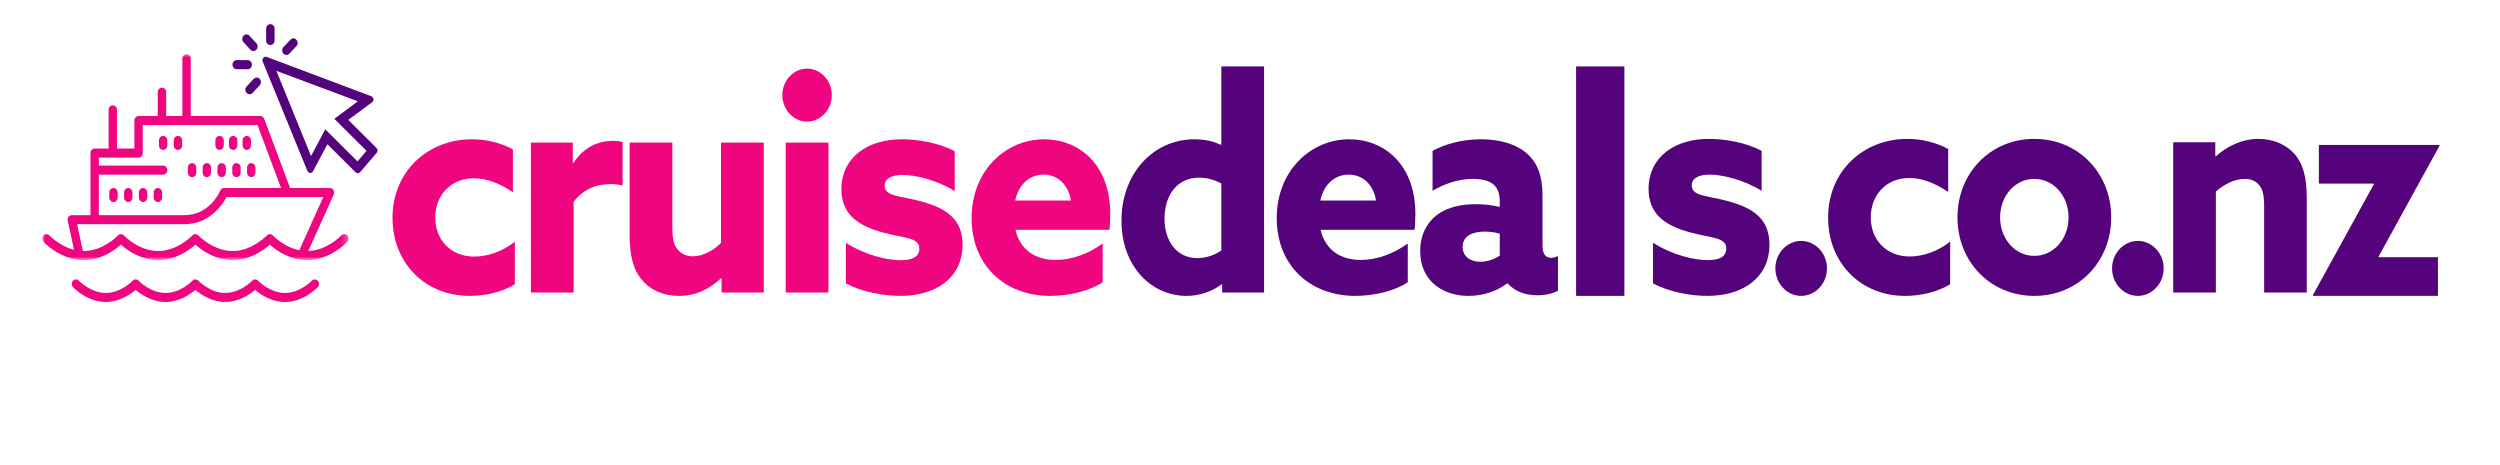 <?xml version="1.0" encoding="UTF-8"?>
<svg width="414px" height="77px" viewBox="0 0 414 77" version="1.1" xmlns="http://www.w3.org/2000/svg" xmlns:xlink="http://www.w3.org/1999/xlink">
    <title>Artboard</title>
    <defs>
        <polygon id="path-1" points="0 0 50.711 0 50.711 34.102 0 34.102"></polygon>
    </defs>
    <g id="Artboard" stroke="none" stroke-width="1" fill="none" fill-rule="evenodd">
        <g id="Group-107" transform="translate(7, 4)">
            <g id="Group-19" transform="translate(58, 7)">
                <path d="M20.26,36.082 C18.071,37.394 15.369,37.999 12.761,37.999 C5.403,37.999 0,32.55 0,25.083 C0,17.262 5.962,12.065 13.133,12.065 C15.695,12.065 18.071,12.721 19.934,13.729 L19.934,20.844 C17.884,19.431 15.649,18.523 13.46,18.523 C9.687,18.523 7.08,21.298 7.08,25.032 C7.08,28.816 9.734,31.49 13.553,31.49 C15.788,31.49 18.35,30.582 20.26,29.018 L20.26,36.082 Z" id="Fill-1" fill="#F00580"></path>
                <path d="M22.915,12.62 L29.855,12.62 L29.855,15.949 L29.948,16 C31.531,13.578 33.767,12.317 36.607,12.317 C37.073,12.317 37.586,12.367 38.098,12.519 L38.098,19.734 C37.539,19.583 36.84,19.482 36.188,19.482 C33.72,19.482 31.671,20.29 29.995,22.408 L29.995,37.444 L22.915,37.444 L22.915,12.62 Z" id="Fill-3" fill="#F00580"></path>
                <path d="M54.398,35.073 C52.629,36.738 50.393,37.999 47.413,37.999 C44.758,37.999 42.756,36.99 41.451,35.527 C39.961,33.862 39.262,31.591 39.262,27.907 L39.262,12.619 L46.341,12.619 L46.341,26.747 C46.341,28.564 46.621,29.624 47.226,30.33 C47.832,31.086 48.763,31.44 49.741,31.44 C51.511,31.44 53.28,30.38 54.398,29.22 L54.398,12.619 L61.478,12.619 L61.478,37.444 L54.491,37.444 L54.491,35.123 L54.398,35.073 Z" id="Fill-5" fill="#F00580"></path>
                <path d="M68.65,0.359 C70.886,0.359 72.749,2.326 72.749,4.749 C72.749,7.17 70.886,9.138 68.65,9.138 C66.416,9.138 64.552,7.17 64.552,4.749 C64.552,2.326 66.416,0.359 68.65,0.359 L68.65,0.359 Z M65.111,37.444 L72.191,37.444 L72.191,12.62 L65.111,12.62 L65.111,37.444 Z" id="Fill-7" fill="#F00580"></path>
                <path d="M75.078,29.22 C78.246,31.238 81.925,32.095 84.113,32.095 C86.07,32.095 87.234,31.541 87.234,30.179 C87.234,28.261 84.673,28.463 81.227,27.504 C76.895,26.344 74.333,24.376 74.333,20.29 C74.38,15.042 78.665,12.065 84.346,12.065 C87.094,12.065 90.494,12.67 93.102,14.032 L93.102,20.642 C90.074,18.775 86.536,17.968 84.486,17.968 C82.624,17.968 81.506,18.574 81.506,19.734 C81.506,21.55 83.974,21.399 87.374,22.307 C91.751,23.468 94.406,25.284 94.406,29.573 C94.36,35.023 89.981,37.999 84.113,37.999 C81.366,37.999 77.826,37.394 75.078,35.93 L75.078,29.22 Z" id="Fill-9" fill="#F00580"></path>
                <path d="M103.162,27.05 C103.955,30.481 106.562,32.045 109.822,32.045 C112.384,32.045 115.178,31.087 117.6,29.321 L117.6,35.729 C115.364,37.242 111.918,37.999 108.891,37.999 C101.346,37.999 95.897,32.903 95.897,25.133 C95.897,17.211 101.579,12.064 107.913,12.064 C113.549,12.064 118.858,16.101 118.858,24.426 C118.858,25.284 118.811,26.394 118.718,27.05 L103.162,27.05 Z M112.338,22.206 C111.918,19.532 110.102,17.918 107.819,17.918 C105.631,17.918 103.721,19.381 103.116,22.206 L112.338,22.206 Z" id="Fill-11" fill="#F00580"></path>
                <path d="M137.297,36.082 C135.761,37.242 133.711,37.999 131.475,37.999 C125.701,37.999 120.717,33.156 120.717,25.536 C120.717,17.716 125.98,12.064 132.826,12.064 C134.55,12.064 135.947,12.417 137.158,12.973 L137.251,12.922 L137.251,0 L144.33,0 L144.33,37.444 L137.39,37.444 L137.39,36.132 L137.297,36.082 Z M137.251,19.381 C136.226,18.825 134.968,18.421 133.571,18.421 C129.846,18.421 127.843,21.449 127.843,25.183 C127.843,28.866 129.799,31.743 133.292,31.743 C134.829,31.743 136.226,31.187 137.251,30.481 L137.251,19.381 Z" id="Fill-13" fill="#54037D"></path>
                <path d="M153.692,27.05 C154.484,30.481 157.091,32.045 160.352,32.045 C162.913,32.045 165.708,31.087 168.129,29.321 L168.129,35.729 C165.894,37.242 162.447,37.999 159.421,37.999 C151.875,37.999 146.427,32.903 146.427,25.133 C146.427,17.211 152.108,12.064 158.442,12.064 C164.078,12.064 169.387,16.101 169.387,24.426 C169.387,25.284 169.34,26.394 169.247,27.05 L153.692,27.05 Z M162.867,22.206 C162.447,19.532 160.631,17.918 158.349,17.918 C156.16,17.918 154.251,19.381 153.645,22.206 L162.867,22.206 Z" id="Fill-15" fill="#54037D"></path>
                <path d="M184.571,35.93 C183.08,37.092 180.798,38 178.19,38 C176.233,38 174.371,37.494 172.88,36.385 C171.204,35.123 170.18,33.156 170.18,30.582 C170.18,27.857 171.344,25.789 172.974,24.578 C174.744,23.266 177.026,22.812 179.401,22.812 C180.751,22.812 182.102,22.963 183.36,23.266 L183.36,22.307 C183.36,21.096 182.987,20.189 182.475,19.684 C181.822,19.027 180.612,18.624 178.935,18.624 C176.374,18.624 174.045,19.532 172.229,20.592 L172.229,13.982 C174.091,12.973 176.886,12.065 180.239,12.065 C183.313,12.065 186.06,12.822 187.877,14.436 C189.6,15.95 190.439,18.17 190.439,21.298 L190.439,29.724 C190.439,30.885 190.858,31.692 191.836,31.692 C192.208,31.692 192.628,31.592 193,31.389 L193,37.142 C192.208,37.595 190.951,37.898 189.6,37.898 C187.737,37.898 185.92,37.343 184.664,35.93 L184.571,35.93 Z M183.36,27.706 C182.614,27.453 181.59,27.353 180.844,27.353 C179.028,27.353 177.212,27.959 177.212,29.876 C177.212,31.491 178.516,32.348 180.147,32.348 C181.357,32.348 182.521,31.894 183.36,31.339 L183.36,27.706 Z" id="Fill-17" fill="#54037D"></path>
            </g>
            <polygon id="Fill-20" fill="#54037D" points="254 45 262 45 262 7 254 7"></polygon>
            <g id="Group-33" transform="translate(266, 19)" fill="#54037D">
                <path d="M0.743,17.198 C3.903,19.221 7.573,20.081 9.756,20.081 C11.708,20.081 12.87,19.525 12.87,18.16 C12.87,16.237 10.314,16.439 6.877,15.478 C2.555,14.315 -1.42108547e-14,12.342 -1.42108547e-14,8.246 C0.047,2.985 4.321,0 9.989,0 C12.73,0 16.122,0.607 18.723,1.973 L18.723,8.599 C15.703,6.727 12.173,5.918 10.128,5.918 C8.27,5.918 7.155,6.526 7.155,7.689 C7.155,9.509 9.618,9.358 13.009,10.268 C17.376,11.432 20.025,13.252 20.025,17.552 C19.978,23.015 15.61,25.999 9.756,25.999 C7.015,25.999 3.484,25.392 0.743,23.925 L0.743,17.198 Z" id="Fill-21"></path>
                <path d="M25.275,16.895 C27.598,16.895 29.549,18.917 29.549,21.447 C29.549,23.975 27.598,25.999 25.275,25.999 C22.953,25.999 21.001,23.975 21.001,21.447 C21.001,18.917 22.953,16.895 25.275,16.895" id="Fill-23"></path>
                <path d="M49.946,24.077 C47.762,25.393 45.068,25.999 42.465,25.999 C35.125,25.999 29.735,20.536 29.735,13.051 C29.735,5.21 35.682,0 42.837,0 C45.393,0 47.762,0.658 49.621,1.669 L49.621,8.802 C47.576,7.385 45.346,6.475 43.162,6.475 C39.399,6.475 36.798,9.257 36.798,13 C36.798,16.793 39.446,19.474 43.255,19.474 C45.485,19.474 48.04,18.564 49.946,16.996 L49.946,24.077 Z" id="Fill-25"></path>
                <path d="M63.885,6.33681125e-05 C71.179,6.33681125e-05 76.615,5.665 76.615,12.999 C76.615,20.334 71.179,26 63.885,26 C56.591,26 51.155,20.334 51.155,12.999 C51.155,5.665 56.591,6.33681125e-05 63.885,6.33681125e-05 M63.885,19.373 C67.091,19.373 69.552,16.54 69.552,12.999 C69.552,9.46 67.091,6.626 63.885,6.626 C60.679,6.626 58.217,9.46 58.217,12.999 C58.217,16.54 60.679,19.373 63.885,19.373" id="Fill-27"></path>
                <path d="M81.03,16.895 C83.353,16.895 85.304,18.917 85.304,21.447 C85.304,23.975 83.353,25.999 81.03,25.999 C78.708,25.999 76.756,23.975 76.756,21.447 C76.756,18.917 78.708,16.895 81.03,16.895" id="Fill-29"></path>
                <path d="M86.885,0.556 L93.854,0.556 L93.854,2.833 L93.947,2.883 C95.713,1.316 98.129,6.33681125e-05 101.009,6.33681125e-05 C103.425,6.33681125e-05 105.562,0.911 107.002,2.529 C108.396,4.148 109,6.323 109,9.914 L109,25.443 L101.939,25.443 L101.939,11.179 C101.939,9.307 101.706,8.396 101.148,7.689 C100.544,6.93 99.708,6.626 98.732,6.626 C96.92,6.626 95.202,7.638 93.947,8.701 L93.947,25.443 L86.885,25.443 L86.885,0.556 Z" id="Fill-31"></path>
            </g>
            <polygon id="Fill-34" fill="#54037D" points="376.046 45 376 44.899 386.111 26.504 386.066 26.403 377.006 26.403 377.006 20 396.955 20 397 20.101 386.889 38.496 386.934 38.597 396.726 38.597 396.726 45"></polygon>
            <g id="Group-106" transform="translate(0, 0)">
<!--                <path d="M277.042818,62.4268094 C277.042818,65.3953953 275.376674,67.4656099 272.949748,67.4656099 C271.591415,67.4656099 270.595693,66.6841715 270.125231,65.7273337 L270.125231,69.6722462 C270.125231,70.6680615 269.654187,71 269.002421,71 L268.730171,71 C268.042843,71 267.571216,70.6875504 267.571216,69.6722462 L267.571216,57.8764865 C267.571216,57.7790424 268.024188,57.5640368 268.549449,57.5640368 C269.128926,57.5640368 269.799348,57.8569976 270.016215,58.8924193 C270.034287,58.9703745 270.05236,59.1658913 270.070432,59.3218018 C270.595693,58.1694473 271.627559,57.447104 272.968403,57.447104 C275.358602,57.447104 277.042818,59.3802682 277.042818,62.4268094 M274.597819,62.4462982 C274.597819,60.7671171 273.674386,59.6537402 272.352198,59.6537402 C271.266114,59.6537402 270.505331,60.2591507 270.125231,61.2159884 L270.125231,63.012731 C270.125231,64.3404848 271.120954,65.2583449 272.316053,65.2583449 C273.692458,65.2583449 274.597819,64.1261079 274.597819,62.4462982" id="Fill-35" fill="#F00580"></path>-->
<!--                <path d="M282.258933,57.4469153 C285.047887,57.4469153 286.949553,59.4976412 286.949553,62.4655984 C286.949553,65.4341843 285.029815,67.4654213 282.222788,67.4654213 C279.415761,67.4654213 277.532168,65.4341843 277.532168,62.4266208 C277.532168,59.4976412 279.451906,57.4469153 282.258933,57.4469153 M282.24086,59.5950852 C280.809656,59.5950852 279.777789,60.7864173 279.777789,62.4266208 C279.777789,64.0869417 280.809656,65.2977626 282.24086,65.2977626 C283.65341,65.2977626 284.68586,64.0869417 284.68586,62.4655984 C284.68586,60.7864173 283.672065,59.5950852 282.24086,59.5950852" id="Fill-37" fill="#F00580"></path>-->
<!--                <path d="M289.467424,66.508395 L287.185658,58.3645869 C287.131442,58.1891876 288.018147,57.5447995 288.724713,57.5447995 C289.231902,57.5447995 289.793307,57.8182715 289.956541,58.7556204 L291.042624,64.4576692 L292.473246,59.4974526 C292.617824,58.8920421 293.10694,58.5990813 293.831578,58.5990813 C294.556217,58.5990813 295.026678,58.8920421 295.171839,59.4974526 L296.511517,64.3407363 L297.580694,58.7556204 C297.724688,57.8182715 298.286094,57.5447995 298.775793,57.5447995 C299.499849,57.5447995 300.314848,58.2086764 300.278704,58.3645869 L298.033082,66.508395 C297.869849,67.1527831 297.290372,67.3093222 296.656677,67.3093222 C295.751317,67.3093222 295.42485,67.1332943 295.189911,66.3908334 L293.759289,61.5676672 L292.310595,66.3908334 C292.093146,67.1138054 291.713046,67.3093222 290.861318,67.3093222 C290.227624,67.3093222 289.666219,67.1527831 289.467424,66.508395" id="Fill-39" fill="#F00580"></path>-->
<!--                <path d="M305.132849,57.4469153 C307.759153,57.4469153 309.533731,59.4196859 309.533731,62.2122439 L309.533731,62.3876432 C309.515658,62.856632 309.38857,63.1106152 308.918109,63.1106152 L302.796866,63.1106152 L302.851083,63.4230648 C303.12275,64.6728634 304.082327,65.4737906 305.386443,65.4737906 C306.708632,65.4737906 307.468832,64.8488913 307.867587,64.0869417 C307.885076,64.0479641 309.116903,64.1648969 309.116903,65.258785 C309.116903,65.7856116 308.772948,66.3325556 308.139253,66.743078 C307.486904,67.1724605 306.545399,67.4654213 305.314154,67.4654213 C302.434839,67.4654213 300.551245,65.532257 300.551245,62.5052047 C300.551245,59.5950852 302.470983,57.4469153 305.132849,57.4469153 M305.114777,59.341102 C303.901022,59.341102 302.996244,60.2784509 302.833011,61.6068334 L307.179676,61.6068334 C307.106804,60.2199845 306.327949,59.341102 305.114777,59.341102" id="Fill-41" fill="#F00580"></path>-->
<!--                <path d="M316.759245,59.0483298 C316.759245,60.1422178 315.980973,60.5326227 315.944828,60.4930164 C315.672579,60.2396619 315.274407,60.0246563 314.785873,60.0246563 C313.554046,60.0246563 313.010713,61.1964996 313.010713,63.1101751 L313.010713,65.9618281 C313.010713,66.9576435 312.540252,67.2700931 311.887902,67.2700931 L311.616236,67.2700931 C310.928325,67.2700931 310.45728,66.9771323 310.45728,65.9618281 L310.45728,57.8764865 C310.45728,57.7790424 310.89218,57.5640368 311.417441,57.5640368 C311.942702,57.5640368 312.522179,57.7985312 312.811335,58.5994585 C312.865552,58.7748578 312.902279,59.0093521 312.938424,59.2633354 C313.282379,58.1304697 314.02509,57.447104 315.129246,57.447104 C316.144206,57.447104 316.759245,58.0720032 316.759245,59.0483298" id="Fill-43" fill="#F00580"></path>-->
<!--                <path d="M320.997651,57.4469153 C323.623956,57.4469153 325.398533,59.4196859 325.398533,62.2122439 L325.398533,62.3876432 C325.380461,62.856632 325.253372,63.1106152 324.782911,63.1106152 L318.661669,63.1106152 L318.715886,63.4230648 C318.987552,64.6728634 319.94713,65.4737906 321.251246,65.4737906 C322.573434,65.4737906 323.333634,64.8488913 323.732389,64.0869417 C323.749879,64.0479641 324.981706,64.1648969 324.981706,65.258785 C324.981706,65.7856116 324.63775,66.3325556 324.004056,66.743078 C323.351706,67.1724605 322.410201,67.4654213 321.178957,67.4654213 C318.299641,67.4654213 316.416047,65.532257 316.416047,62.5052047 C316.416047,59.5950852 318.335786,57.4469153 320.997651,57.4469153 M320.979579,59.341102 C319.766407,59.341102 318.861046,60.2784509 318.697813,61.6068334 L323.044478,61.6068334 C322.971606,60.2199845 322.192751,59.341102 320.979579,59.341102" id="Fill-45" fill="#F00580"></path>-->
<!--                <path d="M325.869344,62.4463611 C325.869344,59.4193087 327.535488,57.4471668 329.980487,57.4471668 C331.247876,57.4471668 332.262253,58.0720661 332.768859,58.8924822 L332.768859,53.9316369 C332.768859,53.8536816 333.22183,53.6191872 333.729019,53.6191872 C334.489219,53.6191872 335.322874,54.0491984 335.322874,55.8258235 L335.322874,65.961891 C335.322874,66.9577064 334.869902,67.270156 334.200063,67.270156 L333.946469,67.270156 C333.366408,67.270156 332.932092,67.0551504 332.84173,66.3126896 C332.823658,66.0983127 332.805003,65.8833071 332.805003,65.6488127 C332.207453,66.7628183 331.229803,67.4656728 329.925687,67.4656728 C327.535488,67.4656728 325.869344,65.4344358 325.869344,62.4463611 L325.869344,62.4463611 Z M332.786931,61.1770737 C332.406831,60.2397248 331.682775,59.6538031 330.596109,59.6538031 C329.219704,59.6538031 328.296271,60.7282024 328.296271,62.4463611 C328.296271,64.106682 329.237776,65.2584078 330.559965,65.2584078 C331.773136,65.2584078 332.786931,64.3405477 332.786931,62.9738163 L332.786931,61.1770737 Z" id="Fill-47" fill="#F00580"></path>-->
<!--                <path d="M341.770408,66.3324927 C341.680046,67.0353473 341.263219,67.2704703 340.719886,67.2704703 L340.448219,67.2704703 C339.778963,67.2704703 339.289264,66.9768808 339.289264,65.9420879 L339.289264,53.9313225 C339.289264,53.853996 339.742236,53.6188729 340.267497,53.6188729 C341.009625,53.6188729 341.842697,54.0488841 341.842697,55.8261379 L341.842697,59.0091007 C342.476974,58.0327741 343.436551,57.4468525 344.685868,57.4468525 C347.07665,57.4468525 348.760866,59.3806454 348.760866,62.4265579 C348.760866,65.3951438 347.094722,67.4659871 344.667796,67.4659871 C343.291391,67.4659871 342.277596,66.7040375 341.824624,65.7660599 L341.770408,66.3324927 Z M344.070246,59.6534888 C342.98358,59.6534888 342.222797,60.2588992 341.842697,61.2163656 L341.842697,63.0715747 C341.879424,64.3603509 342.839002,65.2587222 344.052174,65.2587222 C345.410506,65.2587222 346.315867,64.1258565 346.315867,62.4466754 C346.315867,60.7668657 345.392434,59.6534888 344.070246,59.6534888 L344.070246,59.6534888 Z" id="Fill-49" fill="#F00580"></path>-->
<!--                <path d="M351.296926,70.1797725 L352.745037,66.586916 C352.347448,66.5083321 352.075198,66.3712818 351.930037,65.9613881 L348.888071,58.364524 C348.833855,58.2086135 349.504277,57.5642254 350.282549,57.5447366 C350.898171,57.5447366 351.405359,57.8766751 351.731243,58.9309568 L353.614836,64.3991399 L355.317125,58.9504456 C355.624936,57.8766751 356.168269,57.5447366 356.747747,57.5447366 C357.45373,57.5447366 358.178368,58.1891247 358.124152,58.3255464 L354.103953,69.5938509 C353.72327,70.6292725 353.216081,70.9417222 352.654676,70.9417222 C351.912548,70.9417222 351.242709,70.3168229 351.296926,70.1797725" id="Fill-51" fill="#F00580"></path>-->
<!--                <path d="M361.329759,65.9617024 L361.329759,55.7866573 C361.329759,54.9084035 361.728514,54.4783923 362.452569,54.4783923 L362.833252,54.4783923 C363.611525,54.4783923 364.01028,54.9084035 364.01028,55.7866573 L364.01028,59.6341257 L369.062928,59.6341257 L369.062928,55.7866573 C369.062928,54.9084035 369.443028,54.4783923 370.167667,54.4783923 L370.565839,54.4783923 C371.326622,54.4783923 371.724794,54.9084035 371.724794,55.7866573 L371.724794,65.9617024 C371.724794,66.8210961 371.326622,67.2699674 370.565839,67.2699674 L370.167667,67.2699674 C369.443028,67.2699674 369.062928,66.8210961 369.062928,65.9617024 L369.062928,62.0752564 L364.01028,62.0752564 L364.01028,65.9617024 C364.01028,66.8210961 363.611525,67.2699674 362.833252,67.2699674 L362.452569,67.2699674 C361.728514,67.2699674 361.329759,66.8210961 361.329759,65.9617024" id="Fill-53" fill="#F00580"></path>-->
<!--                <path d="M377.50278,57.4469153 C380.291735,57.4469153 382.193401,59.4976412 382.193401,62.4655984 C382.193401,65.4341843 380.273663,67.4654213 377.466636,67.4654213 C374.659609,67.4654213 372.776015,65.4341843 372.776015,62.4266208 C372.776015,59.4976412 374.695753,57.4469153 377.50278,57.4469153 M377.484708,59.5950852 C376.053503,59.5950852 375.021637,60.7864173 375.021637,62.4266208 C375.021637,64.0869417 376.053503,65.2977626 377.484708,65.2977626 C378.897258,65.2977626 379.929707,64.0869417 379.929707,62.4655984 C379.929707,60.7864173 378.91533,59.5950852 377.484708,59.5950852" id="Fill-55" fill="#F00580"></path>-->
<!--                <path d="M387.409399,57.4469153 C390.198353,57.4469153 392.100019,59.4976412 392.100019,62.4655984 C392.100019,65.4341843 390.180281,67.4654213 387.373254,67.4654213 C384.566227,67.4654213 382.682634,65.4341843 382.682634,62.4266208 C382.682634,59.4976412 384.602372,57.4469153 387.409399,57.4469153 M387.391326,59.5950852 C385.960122,59.5950852 384.928255,60.7864173 384.928255,62.4266208 C384.928255,64.0869417 385.960122,65.2977626 387.391326,65.2977626 C388.803876,65.2977626 389.836325,64.0869417 389.836325,62.4655984 C389.836325,60.7864173 388.821948,59.5950852 387.391326,59.5950852" id="Fill-57" fill="#F00580"></path>-->
<!--                <path d="M393.820846,64.1846372 L393.820846,59.8103423 L393.368457,59.8103423 C392.643819,59.8103423 392.317935,59.4582863 392.317935,58.8333871 L392.317935,58.6774766 C392.317935,58.0324598 392.643819,57.6615437 393.350385,57.6615437 L393.820846,57.6615437 L393.820846,56.4507228 C393.820846,55.5523515 394.237091,55.122969 394.961729,55.122969 L395.197251,55.122969 C395.86709,55.122969 396.320062,55.4354186 396.320062,56.4507228 L396.320062,57.6615437 L397.859117,57.6615437 C398.583756,57.6615437 398.891567,57.9934822 398.891567,58.6183815 L398.891567,58.7944094 C398.891567,59.4582863 398.565683,59.8103423 397.841045,59.8103423 L396.283917,59.8103423 L396.283917,63.8721876 C396.283917,64.8095365 396.555001,65.2778966 397.261567,65.2778966 C397.768756,65.2778966 398.131367,65.0044246 398.366306,64.6335085 C398.456667,64.5945309 399,64.9855645 399,65.7072791 C399,66.1178015 398.854839,66.4692288 398.565683,66.7628183 C398.166928,67.1922008 397.515162,67.4656728 396.664017,67.4656728 C394.726207,67.4656728 393.820846,66.3522959 393.820846,64.1846372" id="Fill-59" fill="#F00580"></path>-->
                <path d="M35.462,3.171 L34.311,1.918 C34.18,1.775 34.006,1.697 33.82,1.695 C33.819,1.695 33.818,1.695 33.817,1.695 C33.632,1.695 33.459,1.772 33.328,1.913 L33.321,1.918 C33.049,2.21 33.047,2.685 33.317,2.978 L34.468,4.232 C34.598,4.375 34.772,4.454 34.958,4.455 C34.959,4.455 34.961,4.455 34.962,4.455 C35.146,4.455 35.32,4.378 35.457,4.231 C35.729,3.94 35.731,3.465 35.462,3.171" id="Fill-61" fill="#54037D"></path>
                <path d="M42.288,3.111 C42.289,2.911 42.217,2.722 42.081,2.574 C41.951,2.432 41.776,2.352 41.59,2.352 L41.587,2.352 C41.402,2.352 41.228,2.428 41.098,2.569 L39.932,3.813 C39.661,4.103 39.658,4.579 39.934,4.879 C40.069,5.027 40.249,5.101 40.428,5.101 C40.605,5.101 40.782,5.029 40.917,4.885 L42.082,3.641 C42.214,3.5 42.288,3.312 42.288,3.111" id="Fill-63" fill="#54037D"></path>
                <path d="M36.002,9.065 C35.732,8.772 35.29,8.769 35.019,9.06 L33.837,10.322 C33.705,10.463 33.632,10.65 33.631,10.851 C33.629,11.052 33.701,11.24 33.838,11.389 C33.969,11.532 34.134,11.6 34.331,11.611 C34.516,11.611 34.69,11.534 34.82,11.394 L36.003,10.132 C36.275,9.84 36.277,9.365 36.002,9.065" id="Fill-65" fill="#54037D"></path>
                <path d="M34.714,6.711 C34.715,6.512 34.644,6.323 34.512,6.18 C34.382,6.039 34.208,5.96 34.022,5.958 L32.202,5.948 L32.199,5.948 C32.015,5.948 31.841,6.026 31.709,6.166 C31.577,6.306 31.504,6.494 31.504,6.703 C31.503,6.904 31.575,7.092 31.705,7.234 C31.835,7.377 32.01,7.456 32.196,7.457 L34.015,7.466 L34.018,7.466 C34.202,7.466 34.376,7.39 34.508,7.25 C34.639,7.108 34.712,6.92 34.714,6.711" id="Fill-67" fill="#54037D"></path>
                <path d="M34.56,20.08 L34.56,19.258 C34.56,18.844 34.248,18.509 33.865,18.509 C33.483,18.509 33.171,18.844 33.171,19.258 L33.171,20.08 C33.171,20.493 33.483,20.829 33.865,20.829 C34.248,20.829 34.56,20.493 34.56,20.08" id="Fill-69" fill="#F00580"></path>
                <path d="M32.307,20.08 L32.307,19.258 C32.307,18.844 31.995,18.509 31.613,18.509 C31.23,18.509 30.919,18.844 30.919,19.258 L30.919,20.08 C30.919,20.493 31.23,20.829 31.613,20.829 C31.995,20.829 32.307,20.493 32.307,20.08" id="Fill-71" fill="#F00580"></path>
                <path d="M30.055,20.08 L30.055,19.258 C30.055,18.844 29.743,18.509 29.36,18.509 C28.977,18.509 28.666,18.844 28.666,19.258 L28.666,20.08 C28.666,20.493 28.977,20.829 29.36,20.829 C29.743,20.829 30.055,20.493 30.055,20.08" id="Fill-73" fill="#F00580"></path>
                <path d="M35.302,24.583 L35.302,23.76 C35.302,23.347 34.99,23.011 34.608,23.011 C34.225,23.011 33.914,23.347 33.914,23.76 L33.914,24.583 C33.914,24.995 34.225,25.331 34.608,25.331 C34.99,25.331 35.302,24.995 35.302,24.583" id="Fill-75" fill="#F00580"></path>
                <path d="M32.85,24.583 L32.85,23.76 C32.85,23.347 32.539,23.011 32.157,23.011 C31.774,23.011 31.462,23.347 31.462,23.76 L31.462,24.583 C31.462,24.995 31.774,25.331 32.157,25.331 C32.539,25.331 32.85,24.995 32.85,24.583" id="Fill-77" fill="#F00580"></path>
                <path d="M30.399,24.583 L30.399,23.76 C30.399,23.347 30.088,23.011 29.705,23.011 C29.322,23.011 29.011,23.347 29.011,23.76 L29.011,24.583 C29.011,24.995 29.322,25.331 29.705,25.331 C30.088,25.331 30.399,24.995 30.399,24.583" id="Fill-79" fill="#F00580"></path>
                <path d="M27.948,24.583 L27.948,23.76 C27.948,23.347 27.637,23.011 27.255,23.011 C26.871,23.011 26.56,23.347 26.56,23.76 L26.56,24.583 C26.56,24.995 26.871,25.331 27.255,25.331 C27.637,25.331 27.948,24.995 27.948,24.583" id="Fill-81" fill="#F00580"></path>
                <path d="M25.497,24.583 L25.497,23.76 C25.497,23.347 25.186,23.011 24.804,23.011 C24.42,23.011 24.109,23.347 24.109,23.76 L24.109,24.583 C24.109,24.995 24.42,25.331 24.804,25.331 C25.186,25.331 25.497,24.995 25.497,24.583" id="Fill-83" fill="#F00580"></path>
                <path d="M23.164,20.08 L23.164,19.258 C23.164,18.844 22.853,18.509 22.47,18.509 C22.087,18.509 21.775,18.844 21.775,19.258 L21.775,20.08 C21.775,20.493 22.087,20.829 22.47,20.829 C22.853,20.829 23.164,20.493 23.164,20.08" id="Fill-85" fill="#F00580"></path>
                <path d="M20.713,20.08 L20.713,19.258 C20.713,18.844 20.401,18.509 20.018,18.509 C19.635,18.509 19.324,18.844 19.324,19.258 L19.324,20.08 C19.324,20.493 19.635,20.829 20.018,20.829 C20.401,20.829 20.713,20.493 20.713,20.08" id="Fill-87" fill="#F00580"></path>
                <path d="M19.837,28.705 L19.837,27.882 C19.837,27.47 19.525,27.134 19.142,27.134 C18.76,27.134 18.449,27.47 18.449,27.882 L18.449,28.705 C18.449,29.118 18.76,29.454 19.142,29.454 C19.525,29.454 19.837,29.118 19.837,28.705" id="Fill-89" fill="#F00580"></path>
                <path d="M17.386,28.705 L17.386,27.882 C17.386,27.47 17.074,27.134 16.691,27.134 C16.309,27.134 15.998,27.47 15.998,27.882 L15.998,28.705 C15.998,29.118 16.309,29.454 16.691,29.454 C17.074,29.454 17.386,29.118 17.386,28.705" id="Fill-91" fill="#F00580"></path>
                <path d="M14.934,28.705 L14.934,27.882 C14.934,27.47 14.623,27.134 14.24,27.134 C13.858,27.134 13.546,27.47 13.546,27.882 L13.546,28.705 C13.546,29.118 13.858,29.454 14.24,29.454 C14.623,29.454 14.934,29.118 14.934,28.705" id="Fill-93" fill="#F00580"></path>
                <path d="M12.483,28.705 L12.483,27.882 C12.483,27.47 12.171,27.134 11.789,27.134 C11.406,27.134 11.095,27.47 11.095,27.882 L11.095,28.705 C11.095,29.118 11.406,29.454 11.789,29.454 C12.171,29.454 12.483,29.118 12.483,28.705" id="Fill-95" fill="#F00580"></path>
                <path d="M45.829,43.021 C45.83,42.821 45.759,42.632 45.629,42.49 C45.498,42.347 45.317,42.294 45.135,42.268 C44.951,42.268 44.778,42.345 44.649,42.483 C44.569,42.565 42.658,44.512 40.19,44.512 C37.708,44.512 35.813,42.566 35.736,42.486 C35.707,42.456 35.677,42.43 35.63,42.393 C35.6,42.372 35.569,42.354 35.502,42.321 C35.47,42.307 35.437,42.297 35.382,42.283 C35.346,42.275 35.309,42.271 35.247,42.268 C35.217,42.268 35.185,42.271 35.111,42.281 C35.082,42.288 35.053,42.298 34.988,42.321 C34.966,42.33 34.944,42.342 34.913,42.361 C34.899,42.369 34.87,42.386 34.858,42.395 C34.838,42.41 34.821,42.425 34.81,42.436 C34.799,42.445 34.768,42.472 34.759,42.483 C34.68,42.565 32.793,44.512 30.301,44.512 C27.827,44.512 25.923,42.566 25.848,42.488 C25.818,42.456 25.785,42.429 25.74,42.393 C25.713,42.374 25.685,42.357 25.613,42.322 C25.581,42.308 25.548,42.297 25.492,42.282 C25.455,42.274 25.42,42.271 25.357,42.268 C25.327,42.268 25.298,42.271 25.223,42.281 C25.192,42.288 25.164,42.298 25.098,42.321 C25.074,42.331 25.05,42.344 25.028,42.358 C25.014,42.366 24.981,42.385 24.968,42.395 L24.919,42.437 C24.908,42.445 24.878,42.473 24.87,42.483 C24.79,42.565 22.903,44.512 20.411,44.512 C17.937,44.512 16.033,42.566 15.958,42.488 C15.928,42.456 15.897,42.429 15.852,42.395 C15.821,42.373 15.789,42.354 15.723,42.322 C15.691,42.308 15.658,42.297 15.601,42.282 C15.565,42.274 15.529,42.271 15.467,42.268 C15.436,42.268 15.406,42.271 15.33,42.282 C15.302,42.288 15.274,42.298 15.208,42.321 C15.186,42.33 15.164,42.343 15.134,42.36 C15.119,42.369 15.087,42.388 15.072,42.4 C15.053,42.415 15.034,42.432 15.031,42.435 C15.019,42.445 14.988,42.473 14.978,42.484 C14.959,42.504 13.023,44.512 10.521,44.512 C8.041,44.512 6.146,42.569 6.064,42.484 C5.933,42.344 5.76,42.268 5.576,42.268 L5.574,42.268 C5.388,42.268 5.215,42.347 5.083,42.488 C4.952,42.631 4.88,42.82 4.882,43.02 C4.882,43.22 4.956,43.407 5.086,43.547 C5.18,43.647 7.413,46.009 10.521,46.009 C12.815,46.009 14.636,44.719 15.466,44.006 C16.295,44.719 18.115,46.009 20.411,46.009 C22.705,46.009 24.526,44.719 25.356,44.006 C26.185,44.719 28.004,46.009 30.301,46.009 C32.597,46.009 34.416,44.719 35.245,44.006 C36.076,44.719 37.896,46.009 40.19,46.009 C43.305,46.009 45.531,43.647 45.623,43.548 C45.755,43.407 45.828,43.22 45.829,43.021" id="Fill-97" fill="#F00580"></path>
                <g id="Group-101" transform="translate(0, 4.969)">
                    <mask id="mask-2" fill="white">
                        <use xlink:href="#path-1"></use>
                    </mask>
                    <g id="Clip-100"></g>
                    <path d="M50.711,30.557 C50.712,30.357 50.64,30.169 50.51,30.027 C50.379,29.885 50.205,29.807 50.02,29.806 C49.842,29.827 49.659,29.883 49.529,30.023 C49.505,30.048 47.154,32.5 44.049,32.602 L48.271,23.241 C48.376,23.007 48.363,22.738 48.235,22.516 C48.107,22.296 47.887,22.164 47.646,22.164 L41.038,22.164 L36.753,10.716 C36.647,10.43 36.394,10.245 36.109,10.245 L24.588,10.245 L24.588,0.749 C24.588,0.336 24.276,0 23.894,0 C23.511,0 23.2,0.336 23.2,0.749 L23.2,10.245 L20.517,10.245 L20.517,6.289 C20.517,5.877 20.205,5.542 19.822,5.542 C19.439,5.542 19.127,5.877 19.127,6.289 L19.127,10.245 L15.944,10.245 C15.562,10.245 15.25,10.582 15.25,10.995 L15.25,15.63 L12.371,15.63 L12.371,9.218 C12.371,8.804 12.061,8.468 11.678,8.468 C11.295,8.468 10.983,8.804 10.983,9.218 L10.983,15.63 L8.673,15.63 C8.29,15.63 7.978,15.966 7.978,16.379 L7.978,26.661 L4.891,26.661 C4.679,26.661 4.48,26.763 4.346,26.944 C4.216,27.123 4.168,27.352 4.215,27.579 L5.255,32.397 C2.913,31.8 1.255,30.099 1.183,30.024 C1.052,29.883 0.879,29.806 0.694,29.806 L0.693,29.806 C0.507,29.807 0.332,29.885 0.201,30.027 C-0.069,30.32 -0.067,30.795 0.205,31.086 C0.322,31.21 3.068,34.102 6.859,34.102 C9.757,34.102 12.024,32.438 13.025,31.552 C14.024,32.438 16.289,34.102 19.189,34.102 C22.09,34.102 24.356,32.438 25.356,31.552 C26.355,32.438 28.619,34.102 31.52,34.102 C34.421,34.102 36.686,32.438 37.686,31.552 C38.686,32.438 40.951,34.102 43.852,34.102 C47.644,34.102 50.391,31.209 50.507,31.085 C50.638,30.944 50.711,30.756 50.711,30.557 L50.711,30.557 Z M12.901,29.818 C12.875,29.822 12.848,29.831 12.829,29.838 C12.816,29.842 12.777,29.855 12.763,29.861 C12.742,29.869 12.722,29.881 12.706,29.891 C12.695,29.897 12.663,29.915 12.653,29.922 C12.631,29.937 12.61,29.954 12.589,29.974 C12.579,29.983 12.547,30.013 12.539,30.021 C12.436,30.128 9.935,32.693 6.725,32.603 L5.766,28.158 L23.507,28.158 C27.717,28.158 29.853,24.909 30.517,23.661 L46.536,23.661 L42.564,32.469 C40.002,31.943 38.194,30.044 38.184,30.033 C38.169,30.017 38.148,29.996 38.13,29.983 L38.085,29.942 C38.075,29.933 38.022,29.901 38.011,29.895 C37.996,29.886 37.906,29.847 37.889,29.841 C37.873,29.834 37.793,29.818 37.775,29.815 C37.759,29.812 37.702,29.806 37.686,29.806 C37.666,29.806 37.647,29.808 37.628,29.81 C37.624,29.81 37.569,29.817 37.566,29.817 C37.539,29.822 37.51,29.83 37.455,29.849 C37.434,29.856 37.384,29.881 37.365,29.892 C37.357,29.896 37.316,29.92 37.309,29.926 C37.284,29.944 37.263,29.962 37.242,29.981 C37.233,29.99 37.206,30.015 37.198,30.023 C37.174,30.049 34.724,32.605 31.52,32.605 C28.375,32.605 25.944,30.127 25.863,30.045 C25.846,30.023 25.834,30.012 25.813,29.995 C25.786,29.967 25.76,29.944 25.746,29.935 C25.737,29.929 25.703,29.908 25.694,29.902 C25.687,29.898 25.666,29.886 25.646,29.876 C25.634,29.868 25.622,29.863 25.609,29.857 C25.529,29.824 25.446,29.807 25.354,29.807 C25.315,29.809 25.27,29.81 25.235,29.817 C25.225,29.819 25.181,29.832 25.171,29.834 C25.147,29.841 25.123,29.849 25.055,29.883 C25.041,29.888 24.988,29.92 24.976,29.929 C24.954,29.944 24.928,29.962 24.942,29.957 C24.928,29.967 24.881,30.009 24.869,30.022 C24.844,30.047 22.379,32.605 19.189,32.605 C16.044,32.605 13.614,30.128 13.522,30.033 C13.49,29.995 13.46,29.971 13.463,29.978 C13.447,29.962 13.431,29.946 13.412,29.932 C13.406,29.928 13.354,29.898 13.349,29.894 C13.33,29.883 13.311,29.871 13.29,29.863 C13.287,29.861 13.238,29.844 13.234,29.843 C13.216,29.836 13.163,29.82 13.144,29.817 C13.141,29.817 13.089,29.811 13.085,29.81 C13.055,29.807 13.001,29.806 12.959,29.811 C12.952,29.811 12.908,29.817 12.901,29.818 L12.901,29.818 Z M16.638,16.379 L16.638,11.744 L35.642,11.744 L39.54,22.164 L30.099,22.164 C29.827,22.164 29.578,22.339 29.464,22.61 C29.396,22.776 27.756,26.661 23.507,26.661 L9.368,26.661 L9.368,19.952 L20.019,19.952 C20.402,19.952 20.713,19.615 20.713,19.202 C20.713,18.789 20.402,18.453 20.019,18.453 L9.368,18.453 L9.368,17.128 L15.944,17.128 C16.326,17.128 16.638,16.792 16.638,16.379 L16.638,16.379 Z" id="Fill-99" fill="#F00580" mask="url(#mask-2)"></path>
                </g>
                <path d="M38.474,0.753 C38.475,0.553 38.403,0.364 38.273,0.222 C38.142,0.08 37.968,0.001 37.774,0 L37.771,0 C37.586,0 37.413,0.077 37.281,0.217 C37.15,0.358 37.077,0.546 37.076,0.746 L37.066,2.708 C37.065,2.908 37.137,3.096 37.267,3.239 C37.398,3.381 37.572,3.46 37.767,3.461 L37.77,3.461 C37.955,3.461 38.128,3.384 38.259,3.244 C38.39,3.104 38.464,2.916 38.465,2.715 L38.474,0.753 Z" id="Fill-102" fill="#54037D"></path>
                <path d="M55.351,20.507 L50.67,15.847 L54.614,12.945 C54.779,12.823 54.866,12.615 54.84,12.402 C54.814,12.188 54.68,12.01 54.491,11.939 L37.16,5.425 C36.958,5.348 36.743,5.406 36.599,5.576 C36.455,5.744 36.418,5.98 36.504,6.19 L43.902,24.304 C43.983,24.502 44.156,24.632 44.356,24.643 C44.556,24.659 44.741,24.545 44.84,24.358 L47.216,19.88 L51.897,24.54 C51.995,24.638 52.121,24.691 52.254,24.691 C52.26,24.691 52.267,24.69 52.274,24.69 C52.415,24.685 52.546,24.62 52.641,24.508 L55.381,21.308 C55.578,21.078 55.564,20.718 55.351,20.507 L55.351,20.507 Z M48.368,15.673 L53.698,20.979 L52.202,22.726 L46.867,17.415 L44.506,21.838 L38.77,7.736 L52.263,12.777 L48.368,15.673 Z" id="Fill-104" fill="#54037D"></path>
            </g>
        </g>
    </g>
</svg>